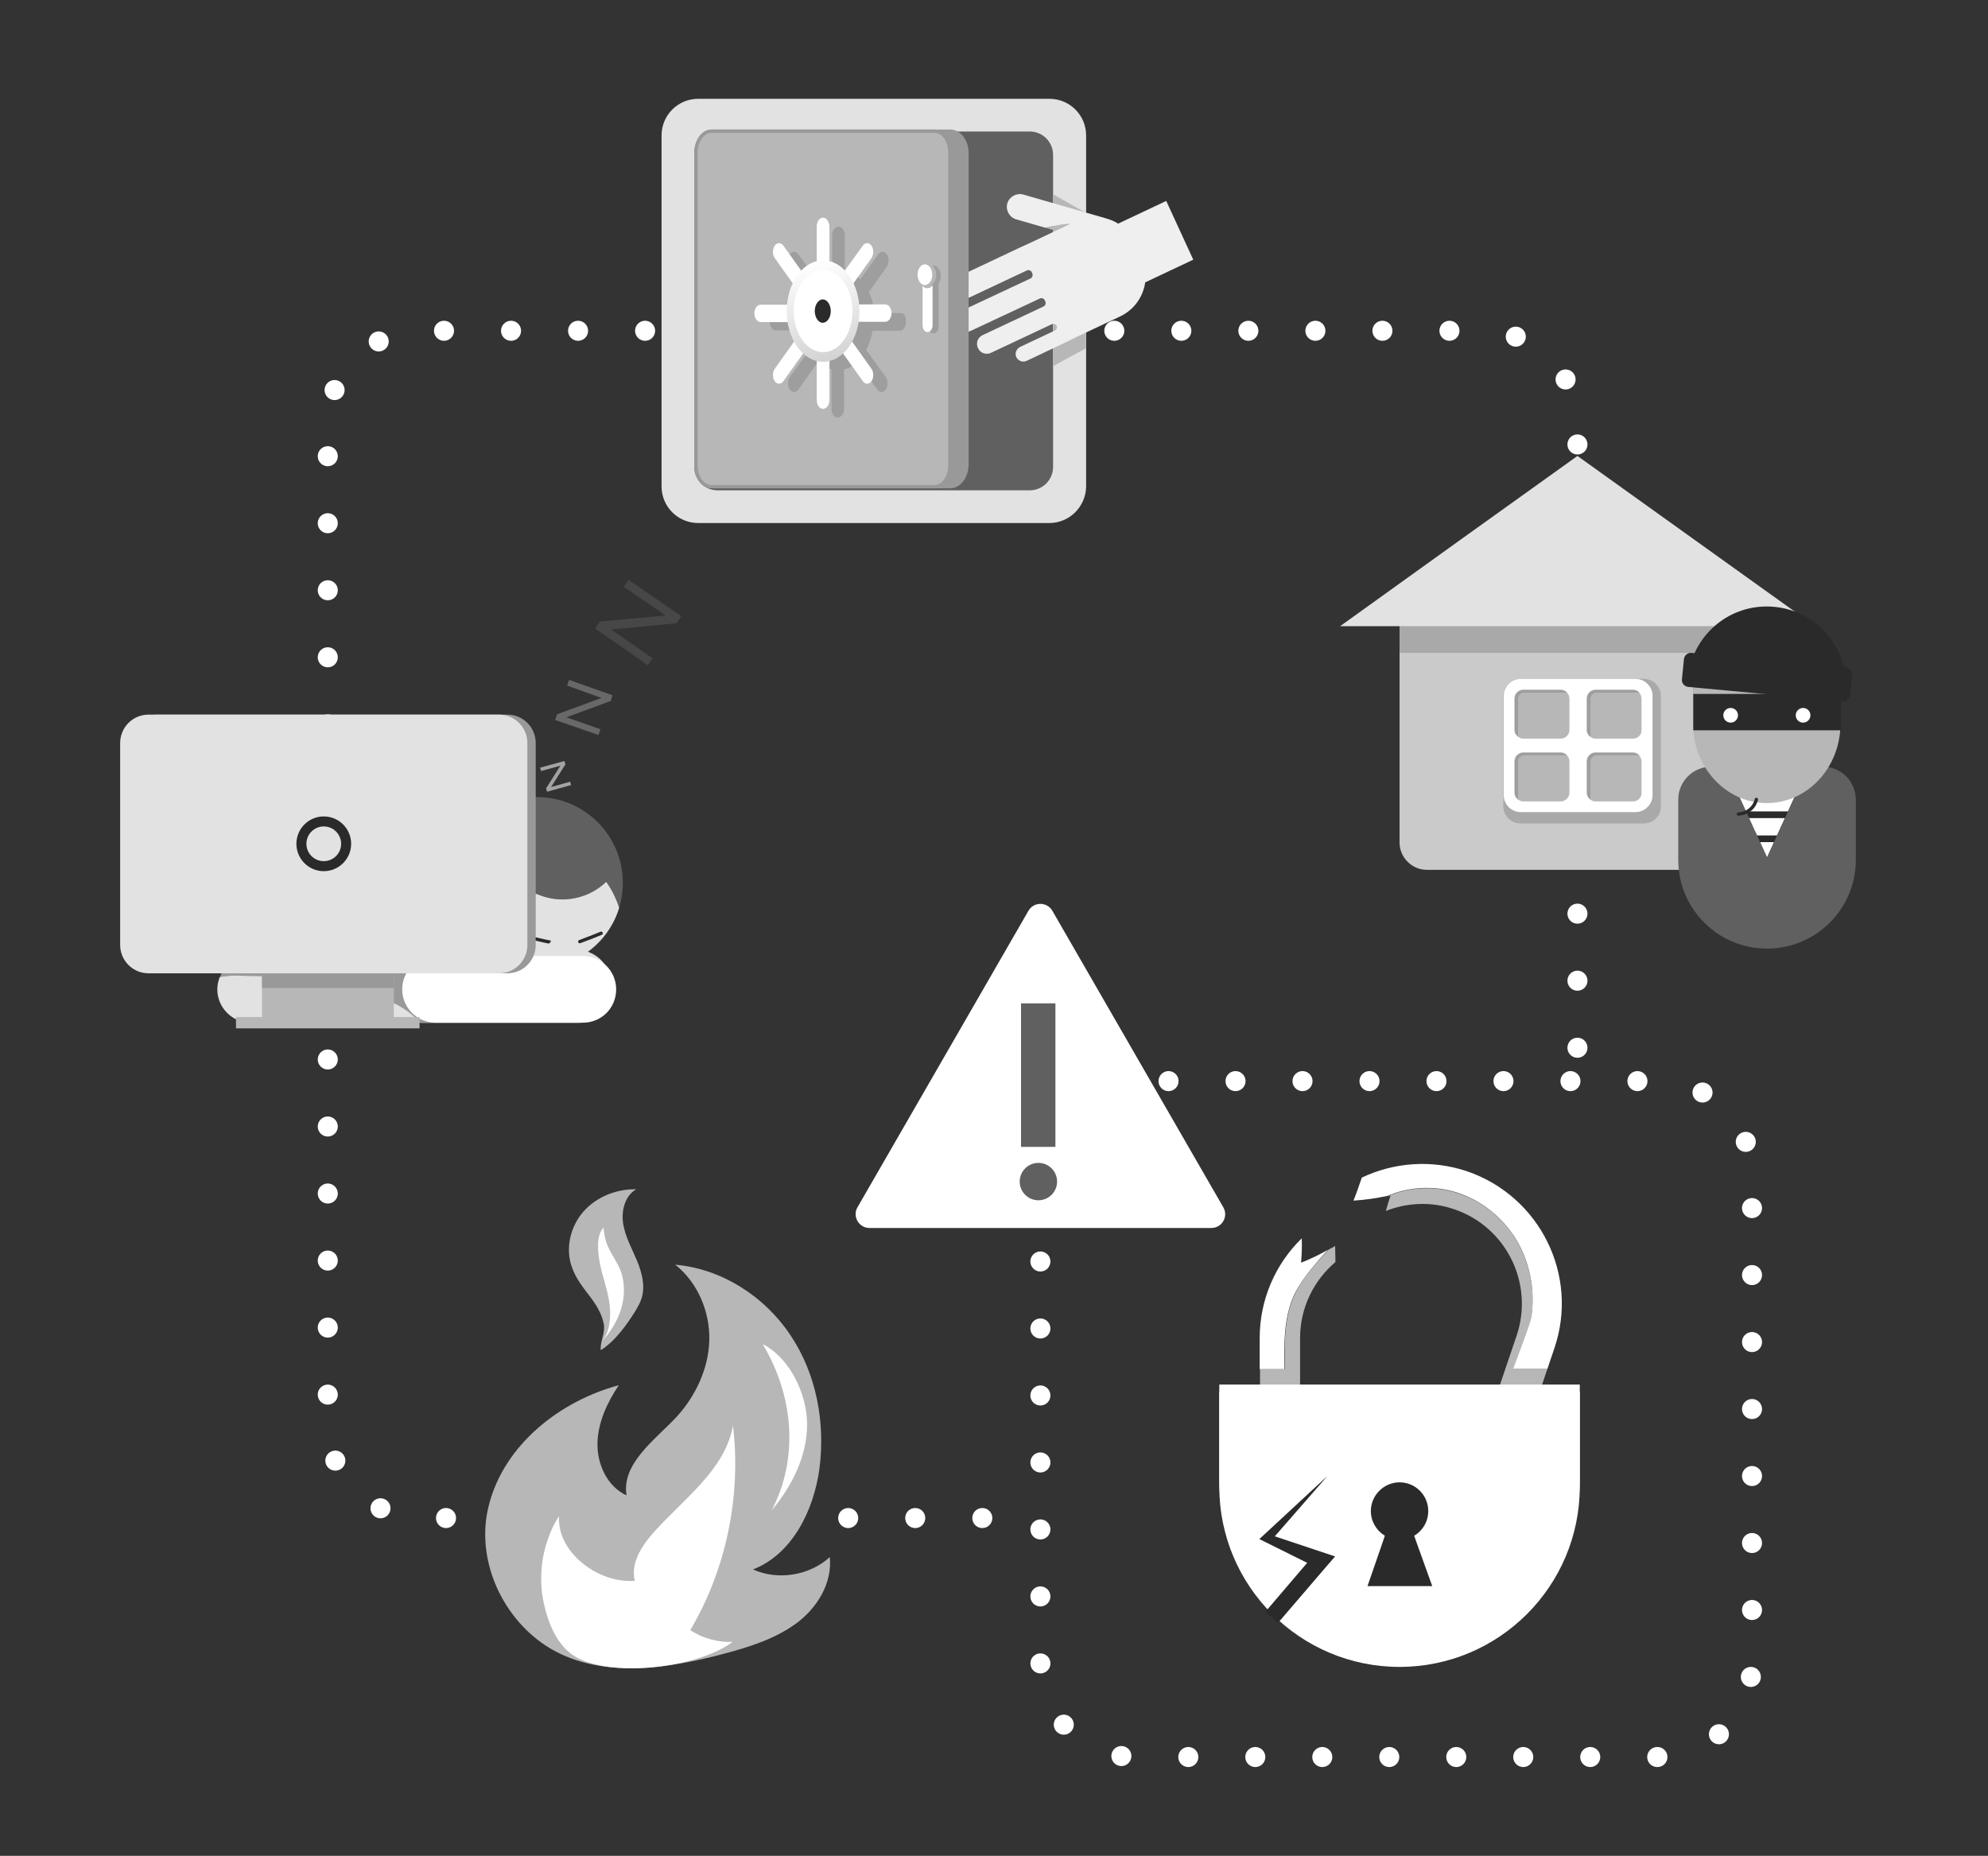<?xml version="1.0" encoding="UTF-8"?> <svg xmlns="http://www.w3.org/2000/svg" xmlns:xlink="http://www.w3.org/1999/xlink" version="1.1" id="Слой_1" x="0px" y="0px" viewBox="0 0 595.6 556" style="enable-background:new 0 0 595.6 556;" xml:space="preserve"><rect x="0" y="0" width="595.6" height="556" fill="#333333" stroke="none"/> <style type="text/css"> .st0{fill:none;stroke:#FFFFFF;stroke-width:6;stroke-linecap:round;stroke-miterlimit:10;} .st1{fill:none;stroke:#FFFFFF;stroke-width:6;stroke-linecap:round;stroke-miterlimit:10;stroke-dasharray:0,20.082;} .st2{fill:none;stroke:#FFFFFF;stroke-width:6;stroke-linecap:round;stroke-miterlimit:10;stroke-dasharray:0,20.069;} .st3{fill:#E2E2E2;} .st4{fill:#606060;stroke:#606060;stroke-miterlimit:10;enable-background:new ;} .st5{fill:#00B0F0;} .st6{fill:#CACACA;} .st7{opacity:0.43;fill:#7F7F7F;enable-background:new ;} .st8{fill:#FFFFFF;} .st9{fill:#B7B7B7;} .st10{fill:#2A2A2A;} .st11{fill:#EFEFEF;} .st12{fill:#999999;stroke:#999999;stroke-miterlimit:10;enable-background:new ;} .st13{fill:#B7B7B7;stroke:#999999;stroke-miterlimit:10;enable-background:new ;} .st14{fill:url(#SVGID_1_);} .st15{fill:#2A2A2A;stroke:#FFFFFF;stroke-miterlimit:10;} .st16{opacity:0.55;} .st17{opacity:0.26;} .st18{opacity:0.1;} .st19{fill:#999999;} .st20{fill:#606060;} .st21{fill:none;stroke:#2A2A2A;stroke-linecap:round;stroke-miterlimit:10;} .st22{fill:none;stroke:#2A2A2A;stroke-width:3;stroke-miterlimit:10;} .st23{fill:none;stroke:#2A2A2A;stroke-width:2;stroke-miterlimit:10;} </style> <g id="Background_Simple"> </g> <g id="Furniture"> </g> <g id="Vase"> </g> <g id="Plant"> </g> <g id="Picture_3"> </g> <g id="Pictures_2"> </g> <g id="Picture_1"> </g> <g id="Window"> </g> <g> <g> <g> <g> <g> <line class="st0" x1="294.3" y1="454.8" x2="294.3" y2="454.8"></line> <path class="st1" d="M274.2,454.8H126.5c-15.6,0-28.3-12.7-28.3-28.3V127.4c0-15.6,12.7-28.3,28.3-28.3h317.8 c15.6,0,28.3,12.7,28.3,28.3v176.5"></path> <line class="st0" x1="472.6" y1="313.9" x2="472.6" y2="313.9"></line> </g> </g> </g> </g> <g> <g> <path class="st2" d="M496.5,526.4H340c-15.6,0-28.3-12.7-28.3-28.3V352.2c0-15.6,12.7-28.3,28.3-28.3h156.6 c15.6,0,28.3,12.7,28.3,28.3v145.9C524.8,513.8,512.2,526.4,496.5,526.4z"></path> </g> </g> <path class="st3" d="M314.4,156.7H209.2c-6.1,0-11-4.9-11-11V40.6c0-6.1,4.9-11,11-11h105.2c6.1,0,11,4.9,11,11v105.2 C325.3,151.8,320.4,156.7,314.4,156.7z"></path> <path class="st4" d="M308.5,146.4H215c-3.6,0-6.5-2.9-6.5-6.5V46.4c0-3.6,2.9-6.5,6.5-6.5h93.5c3.6,0,6.5,2.9,6.5,6.5v93.5 C315,143.5,312.1,146.4,308.5,146.4z"></path> <path class="st5" d="M247.3,93.2c0,2.2-1.2,4-2.7,4s-2.7-1.8-2.7-4c0-2.2,1.2-4,2.7-4C246.1,89.1,247.3,90.9,247.3,93.2z"></path> <path class="st6" d="M517.7,260.6h-90.2c-4.5,0-8.2-3.7-8.2-8.2v-71.8c0-4.5,3.7-8.2,8.2-8.2h90.2c4.5,0,8.2,3.7,8.2,8.2v71.7 C525.9,256.9,522.2,260.6,517.7,260.6z"></path> <rect x="419.3" y="181.7" class="st7" width="106.6" height="13.9"></rect> <polygon class="st3" points="472.6,136.6 508.2,162.1 543.8,187.6 472.6,187.6 401.5,187.6 437,162.1 "></polygon> <path class="st7" d="M492.5,246.7h-37c-2.8,0-5.1-2.3-5.1-5.1v-33.1c0-2.8,2.3-5.1,5.1-5.1h37c2.8,0,5.1,2.3,5.1,5.1v33.1 C497.6,244.4,495.4,246.7,492.5,246.7z"></path> <path class="st8" d="M490,243.3h-34.4c-2.8,0-5.1-2.3-5.1-5.1v-29.7c0-2.8,2.3-5.1,5.1-5.1H490c2.8,0,5.1,2.3,5.1,5.1v29.7 C495.1,241,492.8,243.3,490,243.3z"></path> <path class="st9" d="M467.6,221.3h-11.2c-1.4,0-2.6-1.2-2.6-2.6v-9.4c0-1.4,1.2-2.6,2.6-2.6h11.2c1.4,0,2.6,1.2,2.6,2.6v9.4 C470.2,220.1,469,221.3,467.6,221.3z"></path> <path class="st9" d="M467.6,240.1h-11.2c-1.4,0-2.6-1.2-2.6-2.6v-9.4c0-1.4,1.2-2.6,2.6-2.6h11.2c1.4,0,2.6,1.2,2.6,2.6v9.4 C470.2,238.9,469,240.1,467.6,240.1z"></path> <path class="st9" d="M489.2,221.3H478c-1.4,0-2.6-1.2-2.6-2.6v-9.4c0-1.4,1.2-2.6,2.6-2.6h11.2c1.4,0,2.6,1.2,2.6,2.6v9.4 C491.9,220.1,490.7,221.3,489.2,221.3z"></path> <path class="st9" d="M489.2,240.1H478c-1.4,0-2.6-1.2-2.6-2.6v-9.4c0-1.4,1.2-2.6,2.6-2.6h11.2c1.4,0,2.6,1.2,2.6,2.6v9.4 C491.9,238.9,490.7,240.1,489.2,240.1z"></path> <path class="st7" d="M454.8,220.3v-10.9c0-1,0.8-1.9,1.9-1.9h12.6c0.1,0,0.1,0,0.2,0c-0.5-0.6-1.2-0.9-2-0.9h-11.2 c-1.4,0-2.6,1.2-2.6,2.6v9.4c0,0.9,0.4,1.7,1.1,2.1C454.9,220.6,454.8,220.5,454.8,220.3z"></path> <path class="st7" d="M476.5,220.3v-10.9c0-1,0.8-1.9,1.9-1.9H491c0.1,0,0.1,0,0.2,0c-0.5-0.6-1.2-0.9-2-0.9H478 c-1.4,0-2.6,1.2-2.6,2.6v9.4c0,0.9,0.4,1.7,1.1,2.1C476.5,220.6,476.5,220.5,476.5,220.3z"></path> <path class="st7" d="M454.8,239.1v-10.9c0-1,0.8-1.9,1.9-1.9h12.6c0.1,0,0.1,0,0.2,0c-0.5-0.6-1.2-0.9-2-0.9h-11.2 c-1.4,0-2.6,1.2-2.6,2.6v9.4c0,0.9,0.4,1.7,1.1,2.1C454.9,239.4,454.8,239.3,454.8,239.1z"></path> <path class="st7" d="M476.5,239.1v-10.9c0-1,0.8-1.9,1.9-1.9H491c0.1,0,0.1,0,0.2,0c-0.5-0.6-1.2-0.9-2-0.9H478 c-1.4,0-2.6,1.2-2.6,2.6v9.4c0,0.9,0.4,1.7,1.1,2.1C476.5,239.4,476.5,239.3,476.5,239.1z"></path> <g> <path class="st9" d="M146.5,450.8c4.6-17.9,21.1-31,38.9-35.8c-3.5,5.2-6.3,11.2-6.4,17.5s3,12.9,8.7,15.5 c-1.5-9.5,8.3-16.4,14.9-23.4c5.8-6.3,9.7-14.6,9.9-23.1c0.2-8.6-3.5-17.3-10.2-22.6c13.9,1.2,26.8,9.5,34.5,21.1 c7.8,11.6,10.5,26.2,8.7,40c-1.7,12.5-8.1,25.6-19.9,30.2c7.5,3.4,17,1.8,23-3.7c0.8,7.8-3.8,15.3-10.1,19.9s-13.9,7-21.4,9 c-16.5,4.4-36.6,7.7-52.2-1.5C150.5,485.3,142.2,467.1,146.5,450.8z"></path> <path class="st9" d="M180.9,396.7c-0.6-3.2-2.4-6-4.4-8.6s-4-5.2-5.1-8.3c-2.1-5.6-0.6-12.2,3.3-16.7s9.9-6.9,15.9-6.8 c-3.4,2-4.5,6.4-3.9,10.3s2.6,7.4,4.1,11s2.6,7.7,1.4,11.4c-0.4,1.3-1.1,2.5-1.8,3.7c-2.6,4.2-6.2,9.2-10.4,11.8 C179.7,401.9,181.4,399.5,180.9,396.7z"></path> <path class="st8" d="M167.5,454.3c-0.7,10.7,11.7,20.2,22.7,19.3c-1.3-5,1.8-10.1,5.2-14c9-10.3,21.8-19,24.2-32.5 c2.5,21.1-2,43-12.8,61.3c3.7,2.4,8.2,3.7,12.7,3.5c-10,7.5-34.6,10.8-46.3,4.9c-5.9-3-8.8-9.9-10.2-16.1 c-1.1-4.6-1.1-9.5-0.3-14.2C163.3,463.3,165,457.7,167.5,454.3z"></path> </g> <path class="st8" d="M231.2,452.5c6.1-7.3,10.7-16.4,10.6-26c-0.1-8.9-5.1-19.6-13.3-23.8C237.6,417.8,239.5,436.6,231.2,452.5z"></path> <polygon class="st9" points="325.4,104.3 315.5,109.7 315.5,58.2 325.4,63.8 "></polygon> <path class="st8" d="M179.8,378.9c0.8,3.9,2.3,7.7,2.8,11.7s0.2,8.4-2.4,11.5c2.6-2.9,4.8-6.3,5.9-10s1.2-7.8-0.2-11.5 c-1.1-2.8-3.1-5.2-4.1-8c-0.6-1.5-0.8-3.3-1-4.8C178.4,370.4,179.2,375.8,179.8,378.9z"></path> <g> <path class="st8" d="M419.3,499.4L419.3,499.4c-29.8,0-54-24.2-54-54v-28.4h108v28.4C473.3,475.2,449.1,499.4,419.3,499.4z"></path> <g> <path class="st8" d="M390,371c-7.8,7.6-12.6,18.2-12.6,29.9v9.3h7.4c0-2.3-0.1-4.5,0-6.8c0.1-5.3,0.7-10.6,2.9-15.4 c2-4.2,5.1-7.8,8.1-11.3c0.7-0.8,1.4-1.6,2.1-2.3c-2.6,1.5-5.3,2.8-8.1,3.9C390,375.9,390.1,373.4,390,371z"></path> <g> <path class="st9" d="M453.3,410.2c1.6-4.4,5.2-13.6,5.5-15.6c1.2-8.1-0.5-16.7-4.9-23.7c-4.4-7-11.5-12.2-19.5-14.1 c-6.2-1.5-12.9-0.9-18.8,1.6c0.3-0.1,0.7-0.1,1-0.2c-0.5,1.5-1,3.1-1.4,4.6c6.3-2.5,13.6-2.9,20.5-0.5 c15.6,5.3,23.9,22.2,18.7,37.8l-3.4,10l-2.3,6.8h12.6l2.3-6.8H453.3z"></path> <path class="st9" d="M398,374.4c-0.7,0.8-1.4,1.5-2.1,2.3c-3.1,3.5-6.2,7.1-8.1,11.3c-2.2,4.8-2.8,10.1-2.9,15.4 c0,2.3,0,4.5,0,6.8h-7.4v6.8h12v-6.8v-9.3c0-9.1,4.1-17.3,10.6-22.8c0-1.6-0.1-3.2-0.1-4.8C399.3,373.7,398.6,374.1,398,374.4z"></path> </g> <path class="st8" d="M439.5,350.9c-10.8-3.6-22-2.6-31.5,1.9c-0.8,2.3-1.6,4.7-2.5,6.9c3.4-0.2,6.8-0.7,10.1-1.4 c5.9-2.5,12.6-3.1,18.8-1.6c8,1.9,15.1,7.2,19.5,14.1c4.4,7,6.1,15.5,4.9,23.7c-0.3,2-3.9,11.2-5.5,15.6h10.3l2.1-6.2 C473.1,382.1,461.4,358.4,439.5,350.9z"></path> </g> <path class="st8" d="M419.3,497.2L419.3,497.2c-29.8,0-54-24.2-54-54v-28.4h108v28.4C473.3,473,449.1,497.2,419.3,497.2z"></path> <path class="st10" d="M424.1,461.3l-0.4-1.2c2.5-1.5,4.2-4.2,4.2-7.4c0-4.8-3.9-8.6-8.6-8.6s-8.6,3.9-8.6,8.6 c0,3.1,1.7,5.9,4.2,7.4l-0.4,1.2l-4.8,13.9h9.7h9.7L424.1,461.3z"></path> <g> <path class="st10" d="M397.7,442.2l-17.1,19.6l-0.4-2.1l16.5,5.5l3.3,1.1c-1.2,1.3-15.5,18.1-17.1,19.9c0,0-3.8-3.3-3.8-3.3 l14.6-17.1l0.9,3.9c-1-0.5-16.9-8.4-17.3-8.6c0,0,1.3-1.2,1.3-1.2L397.7,442.2L397.7,442.2z"></path> </g> </g> <g> <g> <path class="st9" d="M323.8,69.2c0-0.2-0.1-0.4-0.3-0.6c-0.7-0.9-1.8-1.3-2.9-1.5c-1.1-0.1-2.2,0.1-3.3,0.3 c-1.4,0.3-2.8,0.5-4.2,0.8l9.4,2.7c0.2-0.2,0.5-0.4,0.7-0.7C323.5,69.9,323.8,69.6,323.8,69.2z"></path> <path class="st11" d="M330.6,65.2l-24-6.9c-2-0.6-4.2,0.6-4.8,2.6v0c-0.6,2,0.6,4.2,2.6,4.8l8.7,2.5c1.4-0.3,2.8-0.5,4.2-0.8 c1.1-0.2,2.2-0.4,3.3-0.3c1.1,0.1,2.2,0.6,2.9,1.5c0.1,0.2,0.2,0.4,0.3,0.6c0,0.4-0.3,0.7-0.5,1c-0.2,0.2-0.5,0.4-0.7,0.7 l5.9,1.7c1.3,0.4,2.7-0.4,3.1-1.7l0.7-2.6C332.7,67,331.9,65.6,330.6,65.2z"></path> </g> <path class="st11" d="M349.4,60.2L335,67c-3.7-2.3-8.5-2.7-12.7-0.7L309,72.6l-3.3,1.5l-18,8.5c-1.7,0.8-2.4,2.8-1.6,4.4l0.2,0.4 c0.8,1.7,2.8,2.4,4.4,1.6l17-8c0.5-0.2,1.1,0,1.4,0.5l0.2,0.5c0.2,0.5,0,1.1-0.5,1.4l-20.7,9.7c-1.7,0.8-2.4,2.8-1.6,4.4v0 c0.8,1.7,2.8,2.4,4.4,1.6l20.7-9.7c0.5-0.2,1.1,0,1.4,0.5l0.2,0.5c0.2,0.5,0,1.1-0.5,1.4l-18.3,8.6c-1.5,0.7-2.1,2.4-1.4,3.9l0,0 c0.7,1.5,2.4,2.1,3.9,1.4l18.3-8.6c0.5-0.2,1.1,0,1.4,0.5l0,0c0.2,0.5,0,1.1-0.5,1.4l-10.4,4.9c-1.1,0.5-1.7,1.8-1.3,2.9 c0.5,1.3,2,1.9,3.2,1.3l11.4-5.4l4.1-2l12.5-5.9c4.2-2,6.9-5.9,7.5-10.2l14.4-6.8L349.4,60.2z"></path> </g> <path class="st12" d="M284.7,145.8h-71.2c-2.7,0-5-2.9-5-6.5V45.8c0-3.6,2.2-6.5,5-6.5h71.2c2.7,0,5,2.9,5,6.5v93.5 C289.6,142.9,287.4,145.8,284.7,145.8z"></path> <path class="st13" d="M280,145.8h-66.9c-2.6,0-4.6-2.9-4.6-6.5V45.8c0-3.6,2.1-6.5,4.6-6.5H280c2.6,0,4.6,2.9,4.6,6.5v93.5 C284.6,142.9,282.6,145.8,280,145.8z"></path> <path class="st7" d="M269.9,93.8H262c-0.1-0.5-0.1-1-0.2-1.5c-0.3-1.8-0.8-3.4-1.5-4.8l5.4-7.6c0.7-1,0.7-2.7,0-3.7s-1.9-1-2.6,0 l-5.4,7.5c-1.4-1.4-2.9-2.4-4.6-2.8V70.5c0-1.5-0.9-2.6-1.9-2.6s-1.9,1.2-1.9,2.6v10.4c-0.2,0-0.4,0.1-0.6,0.1 c-1.5,0.5-2.9,1.4-4.1,2.7l-5.4-7.5c-0.7-1-1.9-1-2.6,0s-0.7,2.7,0,3.7l5.4,7.6c-0.9,1.9-1.4,4.1-1.6,6.3h-7.9 c-1.1,0-1.9,1.2-1.9,2.6s0.9,2.6,1.9,2.6h8.1c0,0,0,0,0,0.1c0.4,2.1,1,4,1.9,5.7l-5.9,8.2c-0.7,1-0.7,2.7,0,3.7s1.9,1,2.6,0 l5.9-8.3c1.2,1.1,2.6,1.9,4,2.2v11.9c0,1.5,0.9,2.6,1.9,2.6s1.9-1.2,1.9-2.6v-11.9c0.2,0,0.4-0.1,0.6-0.1c1.3-0.4,2.4-1.1,3.4-2.1 l5.9,8.3c0.7,1,1.9,1,2.6,0s0.7-2.7,0-3.7l-5.9-8.2c0.9-1.7,1.6-3.7,1.9-5.7h8.1c1.1,0,1.9-1.2,1.9-2.6 C271.7,95.1,270.9,93.8,269.9,93.8z"></path> <g> <path class="st8" d="M246.6,65.2c-1.1,0-1.9,1.2-1.9,2.6v14.3c0,1.5,0.9,2.6,1.9,2.6s1.9-1.2,1.9-2.6V67.8 C248.4,66.4,247.6,65.2,246.6,65.2z"></path> <path class="st8" d="M246.6,103c-1.1,0-1.9,1.2-1.9,2.6v14.3c0,1.5,0.9,2.6,1.9,2.6s1.9-1.2,1.9-2.6v-14.2 C248.4,104.2,247.6,103,246.6,103z"></path> <path class="st8" d="M253.9,87.4l7.2-10.1c0.7-1,0.7-2.7,0-3.7c-0.7-1-1.9-1-2.6,0l-7.3,10.1c-0.7,1-0.7,2.7,0,3.7 S253.1,88.5,253.9,87.4z"></path> <path class="st8" d="M239.3,100.4l-7.2,10.1c-0.7,1-0.7,2.7,0,3.7s1.9,1,2.6,0l7.2-10.1c0.7-1,0.7-2.7,0-3.7S240,99.3,239.3,100.4 z"></path> <path class="st8" d="M265.2,91.2H255c-1.1,0-1.9,1.2-1.9,2.6s0.9,2.6,1.9,2.6h10.2c1.1,0,1.9-1.2,1.9-2.6S266.3,91.2,265.2,91.2z"></path> <path class="st8" d="M240,93.9c0-1.5-0.9-2.6-1.9-2.6h-10.2c-1.1,0-1.9,1.2-1.9,2.6s0.9,2.6,1.9,2.6h10.2 C239.1,96.5,240,95.3,240,93.9z"></path> <path class="st8" d="M253.9,100.4c-0.7-1-1.9-1-2.6,0s-0.7,2.7,0,3.7l7.2,10.1c0.7,1,1.9,1,2.6,0c0.7-1,0.7-2.7,0-3.7L253.9,100.4 z"></path> <path class="st8" d="M234.7,73.6c-0.7-1-1.9-1-2.6,0s-0.7,2.7,0,3.7l7.2,10.1c0.7,1,1.9,1,2.6,0s0.7-2.7,0-3.7L234.7,73.6z"></path> </g> <linearGradient id="SVGID_1_" gradientUnits="userSpaceOnUse" x1="243.171" y1="475.337" x2="249.98" y2="446.183" gradientTransform="matrix(1 0 0 -1 0 553.921)"> <stop offset="0" style="stop-color:#FFFFFF"></stop> <stop offset="1" style="stop-color:#D3D3D3"></stop> </linearGradient> <ellipse class="st14" cx="246.6" cy="93.2" rx="10.9" ry="15.2"></ellipse> <ellipse class="st8" cx="246.6" cy="93.2" rx="8.8" ry="12.3"></ellipse> <ellipse class="st15" cx="246.5" cy="93.2" rx="2.9" ry="4"></ellipse> <path class="st7" d="M281.9,82.7c0-1.7-1-3.1-2.2-3.1c-1.2,0-2.2,1.4-2.2,3.1c0,0.9,0.3,1.7,0.7,2.2v1v11.9c0,1.1,0.6,2.1,1.5,2.1 s1.5-0.9,1.5-2.1V85.9v-1C281.6,84.4,281.9,83.6,281.9,82.7z"></path> <ellipse class="st9" cx="278.3" cy="82.3" rx="2.2" ry="3.1"></ellipse> <g> <path class="st8" d="M276.4,85.5v11.9c0,1.1,0.6,2.1,1.5,2.1l0,0c0.8,0,1.5-0.9,1.5-2.1V85.5c-0.4,0.5-0.9,0.8-1.5,0.8 C277.2,86.4,276.7,86,276.4,85.5z"></path> <path class="st9" d="M278.1,80.3c-0.1,0-0.2,0-0.3,0c-0.1,0-0.2,0-0.3,0c-0.6,0.2-1.2,1-1.2,2v3.2c0.4,0.5,0.9,0.8,1.5,0.8 c0.6,0,1.1-0.3,1.5-0.8v-3.2C279.3,81.3,278.8,80.5,278.1,80.3z"></path> </g> <ellipse class="st8" cx="277.1" cy="82.3" rx="2.2" ry="3.1"></ellipse> <g> <g class="st16"> <path class="st8" d="M163.9,237.2l-0.3-1l4.3-6.8l-5.8,1.6l-0.3-1l7.3-2l0.3,1l-4.3,6.8l5.7-1.6l0.3,1L163.9,237.2z"></path> </g> <g class="st17"> <path class="st8" d="M166.3,215.7l0.6-1.7l13.3-4.9l-10.3-3.7l0.6-1.7l13,4.6L183,210l-13.3,4.9l10.2,3.6l-0.6,1.7L166.3,215.7z"></path> </g> <g class="st18"> <path class="st8" d="M178.3,188.3l1.4-2.1l19.7-1.8l-12.5-8.6l1.4-2.1l15.8,10.9l-1.4,2.1l-19.6,1.9l12.4,8.6l-1.4,2.1 L178.3,188.3z"></path> </g> </g> <g> <g> <path class="st19" d="M171.7,283.2l-84.2-37c-5.1-2.2-11,0.1-13.2,5.1c-2.2,5.1,0.1,11,5.1,13.2l81.2,35.6 c4.9-7.1,9.1-13.3,9.2-13.4C170.8,285.8,171.4,284.5,171.7,283.2z"></path> <path class="st3" d="M177,285.5l-5.3-2.3c-0.3,1.4-0.9,2.6-1.8,3.6c-0.1,0.1-4.3,6.3-9.2,13.4l8.3,3.7c5.1,2.2,11-0.1,13.2-5.1v0 C184.4,293.7,182.1,287.8,177,285.5z"></path> </g> <g> <path class="st19" d="M173,286.4H75.2c-4.3,0-7.9,2.7-9.4,6.5c1.6-0.6,3.4-0.6,5.2-0.5c14.4,0.2,29,1.2,42.5,6.3 c4.6,1.7,9.3,4.1,12.4,7.8H173c5.5,0,10-4.5,10-10v0C183,290.9,178.5,286.4,173,286.4z"></path> <path class="st3" d="M113.5,298.6c-13.5-5-28.1-6.1-42.5-6.3c-1.7,0-3.5,0-5.2,0.5c-0.4,1.1-0.7,2.3-0.7,3.6v0 c0,5.5,4.5,10,10,10h50.7C122.8,302.7,118.1,300.3,113.5,298.6z"></path> </g> <g> <path class="st20" d="M143.7,258c-0.1,4-0.9,8-2.4,11.7c2.5-2.4,5.5-4.4,8.9-4.7c4.8-0.4,9.1,2.6,13.7,3.9 c6.2,1.6,13.1-0.2,17.7-4.7c1.7,2.4,3,5,3.9,7.8c0.7-2.4,1.1-4.9,1.1-7.5c0-14.2-11.5-25.7-25.7-25.7c-14,0-25.4,11.3-25.6,25.2 C137.6,261.4,140.5,259.3,143.7,258z"></path> <path class="st3" d="M181.6,264.2c-4.6,4.5-11.5,6.3-17.7,4.7c-4.6-1.2-8.9-4.3-13.7-3.9c-3.4,0.3-6.4,2.4-8.9,4.7 c1.5-3.7,2.3-7.7,2.4-11.7c-3.2,1.3-6.1,3.3-8.4,6c0,0.1,0,0.3,0,0.4c0,14.2,11.5,25.7,25.7,25.7c11.5,0,21.3-7.6,24.5-18.1 C184.6,269.2,183.3,266.5,181.6,264.2z"></path> </g> <path class="st21" d="M155.5,280c3,0.9,9.1,2.3,9.1,2.2"></path> <path class="st21" d="M173.7,282.1c2.1-0.8,4.3-1.6,6.4-2.5"></path> <path class="st8" d="M174.6,306.4h-44.1c-5.5,0-10-4.5-10-10v0c0-5.5,4.5-10,10-10h44.1c5.5,0,10,4.5,10,10v0 C184.6,302,180.2,306.4,174.6,306.4z"></path> <rect x="78.5" y="290.1" class="st9" width="39.5" height="17.4"></rect> <rect x="78.5" y="290.1" class="st19" width="39.5" height="5.9"></rect> <rect x="70.7" y="304.7" class="st9" width="55" height="3.4"></rect> <path class="st19" d="M152,291.6H47c-4.7,0-8.5-3.8-8.5-8.5v-60.5c0-4.7,3.8-8.5,8.5-8.5h105c4.7,0,8.5,3.8,8.5,8.5v60.5 C160.5,287.8,156.7,291.6,152,291.6z"></path> <path class="st3" d="M149.5,291.6h-105c-4.7,0-8.5-3.8-8.5-8.5v-60.5c0-4.7,3.8-8.5,8.5-8.5h105c4.7,0,8.5,3.8,8.5,8.5v60.5 C158,287.8,154.2,291.6,149.5,291.6z"></path> <circle class="st22" cx="97" cy="252.8" r="6.7"></circle> </g> <path class="st8" d="M308.1,272.9c1.6-2.8,5.6-2.8,7.2,0l25.6,44.4l25.6,44.4c1.6,2.8-0.4,6.2-3.6,6.2h-51.2h-51.2 c-3.2,0-5.2-3.5-3.6-6.2l25.6-44.4L308.1,272.9z"></path> <rect x="305.9" y="300.6" class="st20" width="10.3" height="43"></rect> <circle class="st20" cx="311.1" cy="354" r="5.6"></circle> <g> <g> <polygon class="st8" points="529.4,256.9 536.4,241.5 541.8,229.7 517.1,229.7 522.4,241.5 "></polygon> <line class="st23" x1="513.9" y1="251.3" x2="544.9" y2="251.3"></line> <line class="st23" x1="513.9" y1="244.1" x2="544.9" y2="244.1"></line> <line class="st23" x1="513.9" y1="236.9" x2="544.9" y2="236.9"></line> <line class="st23" x1="513.9" y1="229.7" x2="544.9" y2="229.7"></line> <path class="st20" d="M546.1,229.7h-4.3l-5.4,11.8l-7,15.4l-7-15.4l-5.4-11.8h-4.3c-5.5,0-9.9,4.4-9.9,9.9v18 c0,14.7,11.9,26.6,26.6,26.6c14.7,0,26.6-11.9,26.6-26.6v-18C556,234.1,551.6,229.7,546.1,229.7z"></path> </g> <g> <path class="st10" d="M529.3,181.7c-11.8,0-21.5,8.6-23.4,19.8l47,1.1C551.5,190.8,541.5,181.7,529.3,181.7z"></path> <path class="st9" d="M507.5,201.5c-0.2,1.3-0.3,2.6-0.3,3.9v11.4c0,13.1,9.9,23.8,22.1,23.8c12.2,0,22.1-10.6,22.1-23.8v-11.4 c0-1-0.1-1.9-0.2-2.9L507.5,201.5z"></path> </g> <rect x="507.3" y="207.9" class="st10" width="44.3" height="10.9"></rect> <path class="st10" d="M552.1,210.1l-46.3-4.3c-1.1-0.1-2-1.1-1.9-2.2l0.6-6.1c0.1-1.1,1.1-2,2.2-1.9l46.3,4.3 c1.1,0.1,2,1.1,1.9,2.2l-0.6,6.1C554.2,209.4,553.2,210.2,552.1,210.1z"></path> <circle class="st8" cx="518.5" cy="214.3" r="2.2"></circle> <circle class="st8" cx="540.2" cy="214.3" r="2.2"></circle> </g> <path class="st21" d="M526.2,239.5c0,0-0.7,4-5.4,4.4"></path> </g> </svg> 